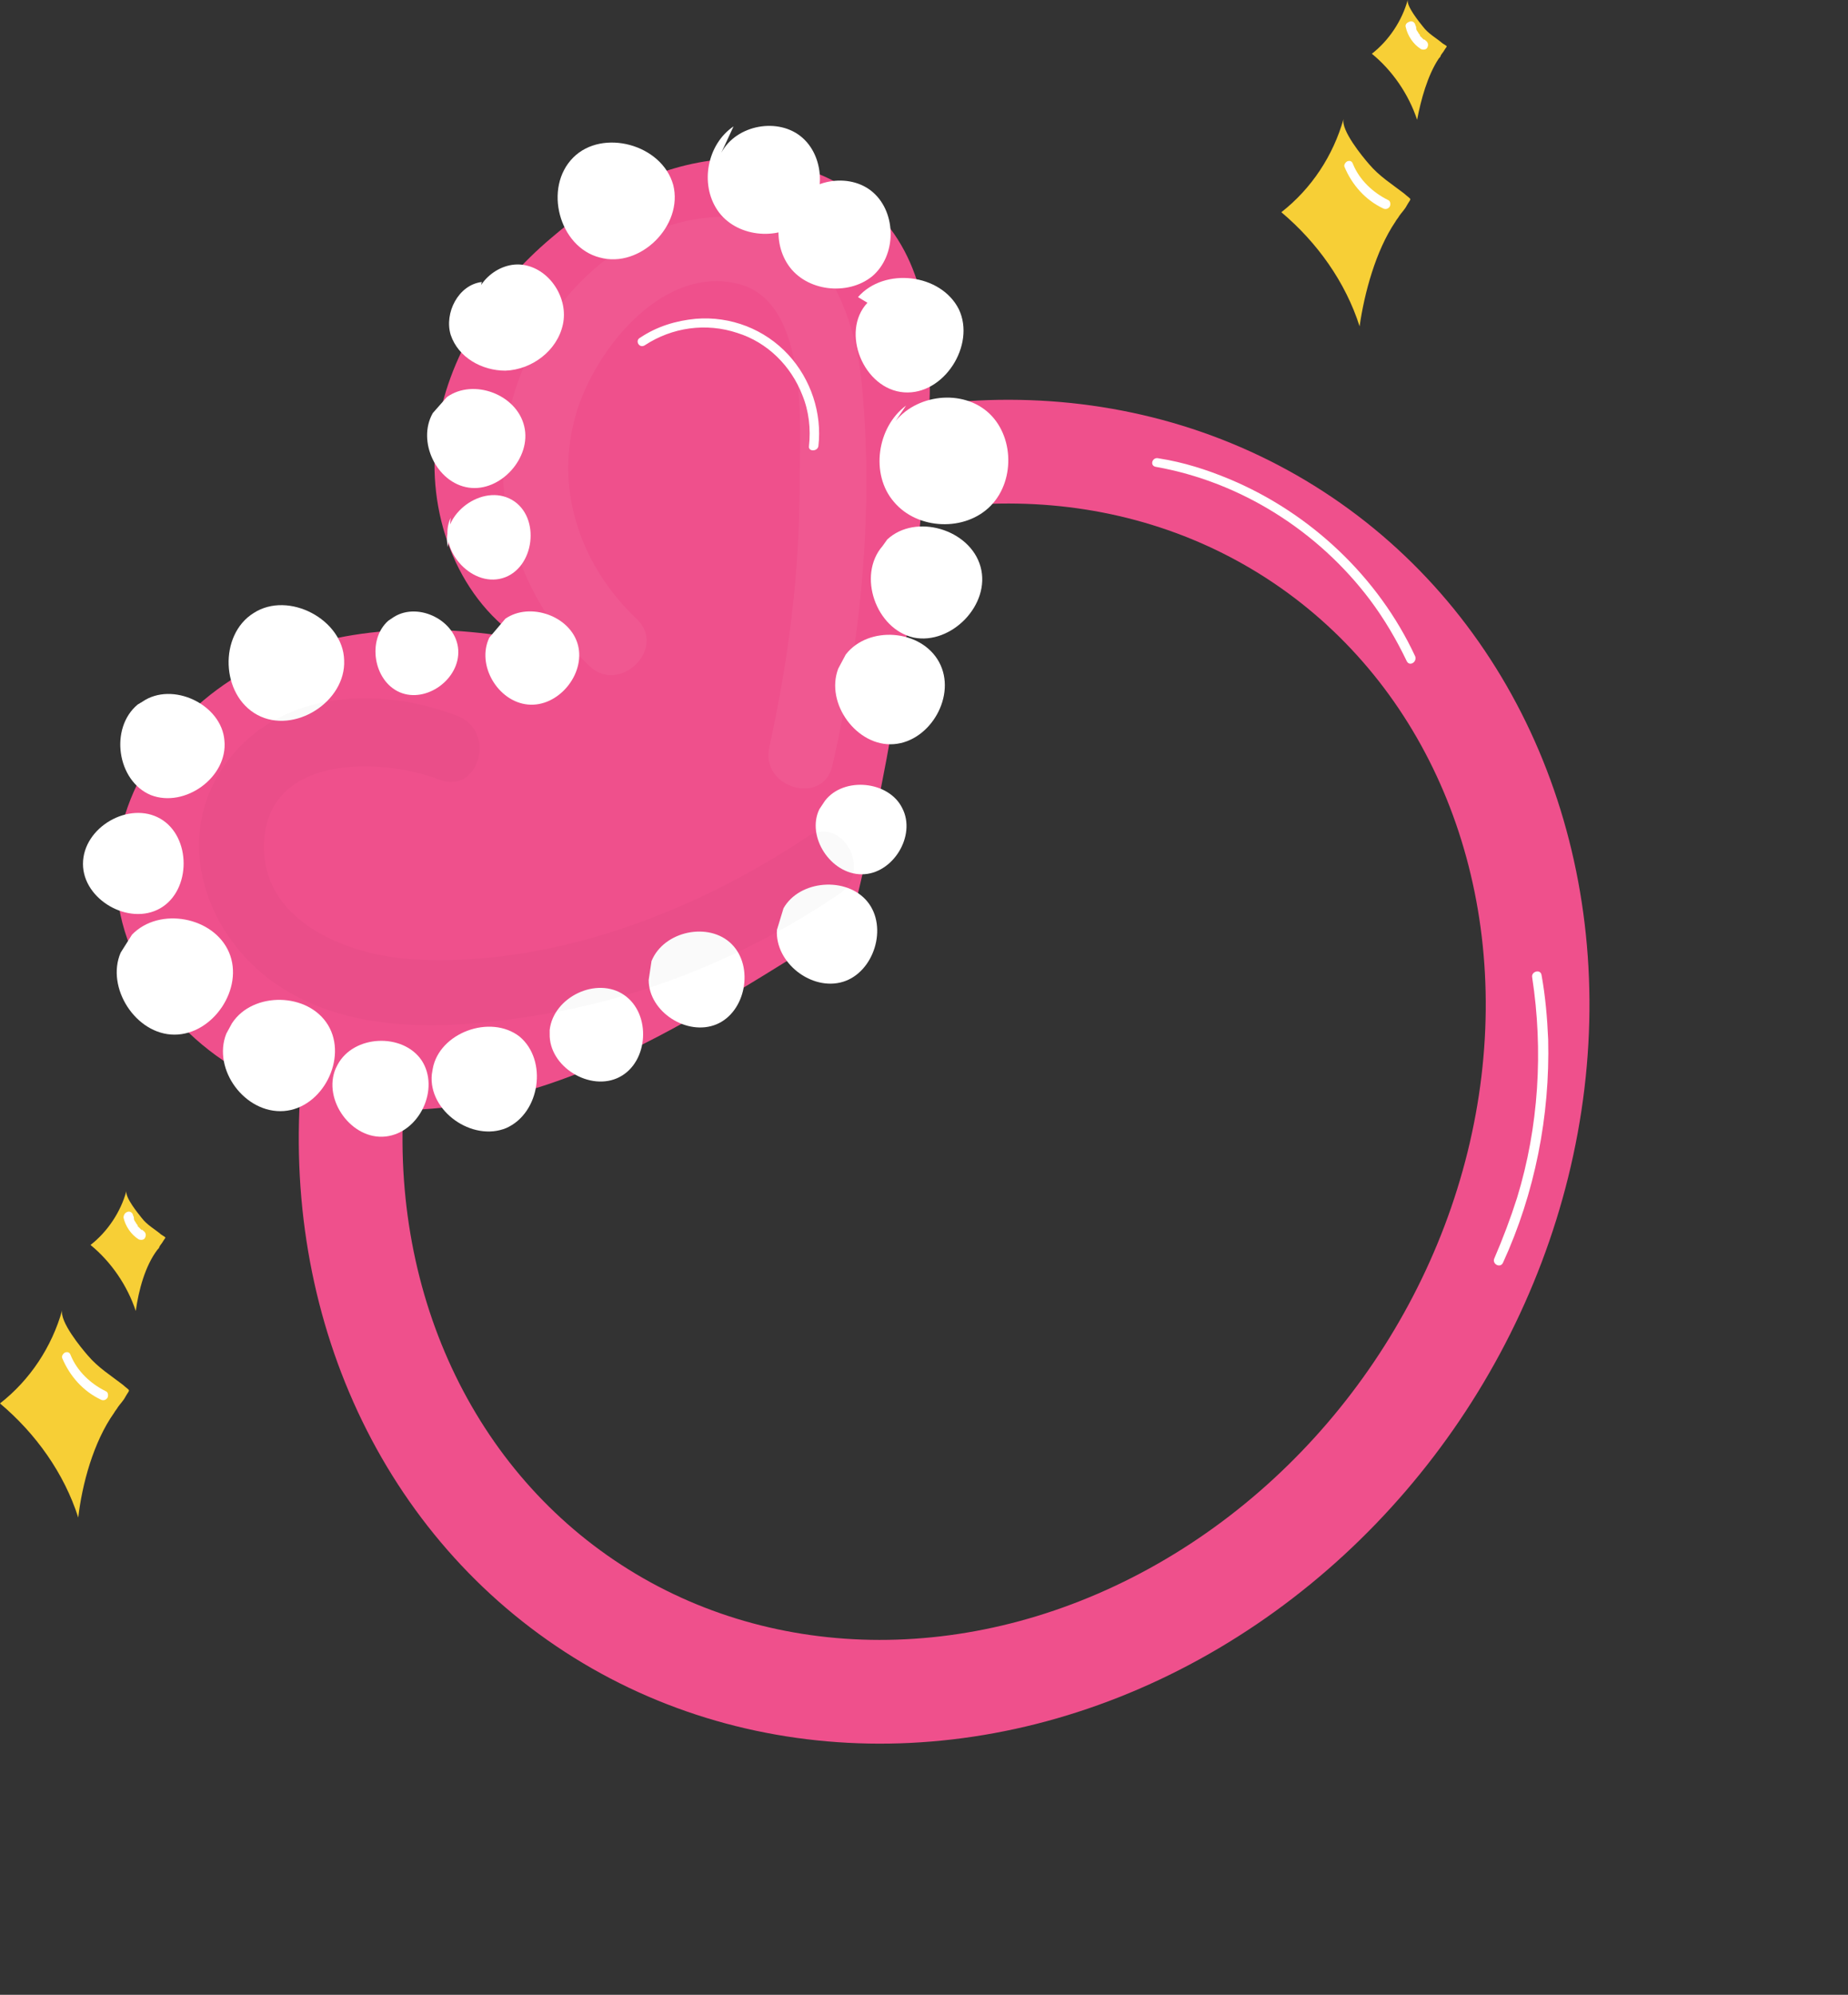 <?xml version="1.0" encoding="UTF-8"?>
<!DOCTYPE svg PUBLIC '-//W3C//DTD SVG 1.0//EN'
          'http://www.w3.org/TR/2001/REC-SVG-20010904/DTD/svg10.dtd'>
<svg height="211.5" preserveAspectRatio="xMidYMid meet" version="1.0" viewBox="0.0 0.0 196.0 211.5" width="196.0" xmlns="http://www.w3.org/2000/svg" xmlns:xlink="http://www.w3.org/1999/xlink" zoomAndPan="magnify"
><rect x="0.0" y="0.0" width="196.0" height="211.5" fill="#333333" stroke="none"/><ellipse cx="100.1" cy="113.6" fill="none" rx="68" ry="60.5" stroke="#EF508C" stroke-miterlimit="10" stroke-width="11" transform="rotate(-55.973 100.146 113.583)"
  /><g id="change1_1"
  ><path d="M84.1,101.5c-8.4,5.2-16.9,10.5-26.4,13.6s-19.9,3.8-29.1,0s-16.4-12.8-16.3-22.7c0.1-9.4,6.8-17.9,15.2-22 c8.5-4.1,18.3-4.3,27.6-2.7c-6.8-4.6-9.9-13.5-8.8-21.7s5.9-15.5,12.2-20.8c5.1-4.4,11.3-7.7,18-8.3c6.7-0.6,13.9,1.9,17.9,7.3 c4.6,6.1,4.5,14.3,4,21.9c-1.3,18.4-4.2,36.7-8.9,54.6" fill="#EF508C"
  /></g
  ><g id="change2_26"
  ><path d="M69.1,101.9c1.3-3.2,6.1-4.2,8.5-1.8c2.4,2.4,1.5,7.2-1.6,8.5c-3.1,1.3-7.2-1.3-7.2-4.7" fill="#FFF"
  /></g
  ><g id="change2_29"
  ><path d="M58.3,109.2c0.4-3.5,5-5.7,7.9-3.7c2.9,2,2.6,7.1-0.5,8.7c-3.1,1.6-7.5-1.1-7.4-4.6" fill="#FFF"
  /></g
  ><g id="change2_15"
  ><path d="M45.9,113.3c0.7-3.8,6.1-5.8,9.2-3.4c3,2.5,2.2,8.1-1.4,9.7c-3.6,1.5-8.3-1.8-7.9-5.7" fill="#FFF"
  /></g
  ><g id="change2_1"
  ><path d="M35.8,112.9c1.7-3.2,6.9-3.4,8.9-0.5c2,3-0.2,7.7-3.8,8.1c-3.6,0.4-6.7-3.9-5.3-7.2" fill="#FFF"
  /></g
  ><g id="change2_6"
  ><path d="M24.6,108.5c2.2-3.4,8.1-3.3,10.2,0.2s-0.6,8.8-4.7,9.1c-4.1,0.3-7.6-4.4-6.1-8.2" fill="#FFF"
  /></g
  ><g id="change2_13"
  ><path d="M14,99.1c2.9-3,8.7-1.9,10.3,1.9c1.6,3.8-1.7,8.7-5.8,8.7c-4.1,0-7.3-5-5.7-8.7" fill="#FFF"
  /></g
  ><g id="change2_4"
  ><path d="M8.8,91.6c0,3.8,4.9,6.6,8.2,4.7s3.3-7.6,0-9.5S8.8,87.7,8.8,91.6" fill="#FFF"
  /></g
  ><g id="change2_7"
  ><path d="M15.1,74.4c3.2-2.2,8.4,0.3,8.7,4.1c0.4,3.9-4.2,7.2-7.8,5.8c-3.6-1.5-4.4-7.1-1.4-9.6" fill="#FFF"
  /></g
  ><g id="change2_28"
  ><path d="M26.9,65c3.7-2.4,9.5,0.7,9.6,5c0.2,4.4-5.3,7.9-9.2,5.8S23.2,67.3,26.9,65" fill="#FFF"
  /></g
  ><g id="change2_8"
  ><path d="M41.8,65.4c2.6-1.6,6.6,0.4,6.8,3.5s-3.4,5.7-6.2,4.5c-2.8-1.2-3.5-5.6-1.2-7.6" fill="#FFF"
  /></g
  ><g id="change2_12"
  ><path d="M53.6,65.6c2.6-1.8,6.9-0.3,7.7,2.8c0.8,3.1-2.1,6.6-5.3,6.3c-3.2-0.3-5.5-4.2-4.1-7.1" fill="#FFF"
  /></g
  ><g id="change2_24"
  ><path d="M47.8,54.9c-1.5,3.2,2.1,7.4,5.5,6.4c3.4-1,4.1-6.5,1-8.3c-3.1-1.8-7.6,1.5-6.8,5" fill="#FFF"
  /></g
  ><g id="change2_25"
  ><path d="M47.4,42.1c2.8-2,7.4-0.3,8.2,3.1c0.8,3.3-2.5,7-5.9,6.5s-5.5-4.9-3.8-7.9" fill="#FFF"
  /></g
  ><g id="change2_19"
  ><path d="M51.1,29.9c-2.5,0.3-4,3.3-3.3,5.6c0.8,2.4,3.3,3.8,5.8,3.8c2.8-0.1,5.5-2.1,6.1-4.9 c0.6-2.7-1.3-5.8-4.1-6.3c-2.8-0.5-5.7,2.2-5.2,4.9" fill="#FFF"
  /></g
  ><g id="change2_17"
  ><path d="M60.8,16.7c3.1-3.1,9.4-1.4,10.6,2.9c1.1,4.3-3.5,8.9-7.8,7.7C59.3,26.2,57.6,19.9,60.8,16.7" fill="#FFF"
  /></g
  ><g id="change2_3"
  ><path d="M77.8,13.4c-2.8,1.9-3.6,6.1-1.7,8.9s6.3,3.3,8.9,1.2c2.6-2.2,2.6-6.7,0.1-8.9s-7-1.4-8.6,1.6" fill="#FFF"
  /></g
  ><g id="change2_30"
  ><path d="M85.3,19.2c-2.8,1.9-3.6,6.1-1.7,8.9s6.3,3.3,8.9,1.2c2.6-2.2,2.6-6.7,0.1-8.9s-7-1.4-8.6,1.6" fill="#FFF"
  /></g
  ><g id="change2_22"
  ><path d="M92,32.1c-2.9,3.1-0.4,9.2,3.9,9.5c4.2,0.3,7.6-5,5.8-8.8c-1.9-3.8-7.9-4.5-10.7-1.3" fill="#FFF"
  /></g
  ><g id="change2_2"
  ><path d="M83.1,96.3c1.7-3,6.7-3.4,8.9-0.7c2.2,2.7,0.7,7.5-2.6,8.5s-7.2-2-7-5.5" fill="#FFF"
  /></g
  ><g id="change2_18"
  ><path d="M87.5,84.9c2-2.6,6.8-2.1,8.2,0.8c1.5,2.9-1,7-4.3,7s-5.9-4-4.5-6.9" fill="#FFF"
  /></g
  ><g id="change2_5"
  ><path d="M89.7,69.4c2.4-3.1,8-2.7,9.9,0.8c1.9,3.5-0.9,8.4-4.8,8.7c-3.9,0.3-7.3-4.3-5.9-8" fill="#FFF"
  /></g
  ><g id="change2_27"
  ><path d="M94.1,57.2c3-2.8,8.8-1.1,9.9,2.9c1.1,4-3.1,8.3-7.1,7.5c-4-0.9-6-6.6-3.3-9.7" fill="#FFF"
  /></g
  ><g id="change2_20"
  ><path d="M96.1,43c-3.1,2.3-3.8,7.3-1.3,10.2c2.5,3,7.6,3.2,10.3,0.4c2.7-2.8,2.4-7.9-0.7-10.2s-8.1-1.3-10,2.1" fill="#FFF"
  /></g
  ><g opacity=".02"
  ><g id="change3_1"
    ><path d="M48.5,75.9c-8.6-3.3-19.5-2.7-25,5.7c-4.9,7.5-1.8,16.9,4.9,22.1c8.1,6.2,19.3,5.5,28.9,3.9c11.4-1.9,22.2-6.4,31.7-12.8 c3.7-2.5,0.2-8.6-3.5-6c-12,8-27.2,13.8-41.8,12.9c-6.6-0.4-15.7-3.8-15.7-11.9c0-9.8,12.2-9.6,18.7-7.1 C50.8,84.2,52.7,77.5,48.5,75.9L48.5,75.9z"
    /></g
  ></g
  ><g opacity=".05"
  ><g id="change2_23"
    ><path d="M67.5,65.6c-5.7-5.4-8.6-13.2-6.6-21C62.6,37.7,70,28,78.3,30.1c7.7,1.9,6.5,15.7,6.5,21.5 c0,9.3-1.2,18.5-3.2,27.6c-1,4.4,5.8,6.3,6.7,1.9c3-13.1,4.4-26.9,3.1-40.4c-0.9-9.4-5.7-18.8-16.6-17.6 c-10.1,1.1-18.2,10.3-20.6,19.8c-2.6,10.1,0.9,20.7,8.4,27.8C65.8,73.6,70.8,68.7,67.5,65.6L67.5,65.6z" fill="#FFF"
    /></g
  ></g
  ><g
  ><g id="change2_16"
    ><path d="M68.4,36.6c2.9-1.9,6.5-2.4,9.8-1.3c3.2,1,5.7,3.5,6.9,6.6c0.7,1.7,0.9,3.6,0.7,5.4c-0.1,0.6,0.9,0.6,1,0 c0.4-3.5-0.8-7.1-3.2-9.7c-2.5-2.7-6.1-4.1-9.8-3.8c-2.1,0.2-4.1,0.8-5.9,2C67.3,36.1,67.8,37,68.4,36.6L68.4,36.6z" fill="#FFF"
    /></g
  ></g
  ><g id="change4_4"
  ><path d="M148,23.5c0.1-0.2,0.3-0.4,0.4-0.6c0.2-0.3,0.6-0.7,0.8-1.1c0.5-0.9,0.6-0.5-0.3-1.3 c-1.3-1-2.6-1.8-3.7-3.1c-0.7-0.8-3-3.6-2.7-4.8c-1.1,3.9-3.4,7.4-6.6,9.9c3.8,3.2,6.8,7.4,8.3,12.1 C144.7,31.1,145.9,26.6,148,23.5z" fill="#F7CF36"
  /></g
  ><g id="change4_3"
  ><path d="M152.6,6.2c0.1-0.1,0.2-0.2,0.2-0.3c0.1-0.2,0.3-0.4,0.4-0.6c0.3-0.5,0.4-0.3-0.2-0.7 c-0.7-0.6-1.5-1-2.1-1.8c-0.4-0.5-1.7-2.1-1.6-2.8c-0.6,2.2-2,4.3-3.8,5.7c2.2,1.8,3.9,4.3,4.8,7C150.7,10.6,151.4,8,152.6,6.2z" fill="#F7CF36"
  /></g
  ><g
  ><g id="change2_9"
    ><path d="M149.1,2.9c0.2,0.9,0.8,1.8,1.6,2.3c0.2,0.1,0.6,0.1,0.7-0.2c0.1-0.2,0.1-0.5-0.2-0.7c0,0-0.1-0.1-0.1-0.1 c0,0,0,0-0.1,0c-0.1,0,0.1,0.1,0,0c-0.1-0.1-0.1-0.1-0.2-0.2c-0.1-0.1-0.1-0.1-0.2-0.2c0,0,0,0,0-0.1c0,0,0.1,0.1,0,0 c0,0-0.1-0.1-0.1-0.1c-0.1-0.2-0.2-0.3-0.3-0.5c0.1,0.1,0,0,0-0.1c0,0,0-0.1,0-0.1c0-0.1-0.1-0.2-0.1-0.3 c-0.1-0.3-0.4-0.4-0.6-0.3C149.2,2.4,149,2.6,149.1,2.9L149.1,2.9z" fill="#FFF"
    /></g
  ></g
  ><g
  ><g id="change2_11"
    ><path d="M142.6,17.7c0.8,1.9,2.2,3.5,4.1,4.4c0.2,0.1,0.5,0.1,0.7-0.2c0.1-0.2,0.1-0.6-0.2-0.7 c-1.6-0.8-3-2.1-3.7-3.8c-0.1-0.3-0.3-0.4-0.6-0.3C142.7,17.2,142.5,17.5,142.6,17.7L142.6,17.7z" fill="#FFF"
    /></g
  ></g
  ><g id="change4_1"
  ><path d="M12.1,149.8c0.1-0.2,0.3-0.4,0.4-0.6c0.2-0.3,0.6-0.7,0.8-1.1c0.5-0.9,0.6-0.5-0.3-1.3 c-1.3-1-2.6-1.8-3.7-3.1c-0.7-0.8-3-3.6-2.7-4.8c-1.1,3.9-3.4,7.4-6.6,9.9c3.8,3.2,6.8,7.4,8.3,12.1 C8.7,157.4,9.9,152.9,12.1,149.8z" fill="#F7CF36"
  /></g
  ><g id="change4_2"
  ><path d="M16.7,132.5c0.1-0.1,0.2-0.2,0.2-0.3c0.1-0.2,0.3-0.4,0.4-0.6c0.3-0.5,0.4-0.3-0.2-0.7 c-0.7-0.6-1.5-1-2.1-1.8c-0.4-0.5-1.7-2.1-1.6-2.8c-0.6,2.2-2,4.3-3.8,5.7c2.2,1.8,3.9,4.3,4.8,7C14.7,136.8,15.4,134.2,16.7,132.5 z" fill="#F7CF36"
  /></g
  ><g
  ><g id="change2_10"
    ><path d="M13.1,129.1c0.2,0.9,0.8,1.8,1.6,2.3c0.2,0.1,0.6,0.1,0.7-0.2c0.1-0.2,0.1-0.5-0.2-0.7 c0,0-0.1-0.1-0.1-0.1c0,0,0,0-0.1,0c-0.1,0,0.1,0.1,0,0c-0.1-0.1-0.1-0.1-0.2-0.2c-0.1-0.1-0.1-0.1-0.2-0.2c0,0,0,0,0-0.1 c0,0,0.1,0.1,0,0c0,0-0.1-0.1-0.1-0.1c-0.1-0.2-0.2-0.3-0.3-0.5c0.1,0.1,0,0,0-0.1c0,0,0-0.1,0-0.1c0-0.1-0.1-0.2-0.1-0.3 c-0.1-0.3-0.4-0.4-0.6-0.3C13.2,128.6,13.1,128.9,13.1,129.1L13.1,129.1z" fill="#FFF"
    /></g
  ></g
  ><g
  ><g id="change2_21"
    ><path d="M6.6,144c0.8,1.9,2.2,3.5,4.1,4.4c0.2,0.1,0.5,0.1,0.7-0.2c0.1-0.2,0.1-0.6-0.2-0.7 c-1.6-0.8-3-2.1-3.7-3.8c-0.1-0.3-0.3-0.4-0.6-0.3C6.7,143.5,6.5,143.8,6.6,144L6.6,144z" fill="#FFF"
    /></g
  ></g
  ><g
  ><g id="change2_14"
    ><path d="M122.6,49.5c9,1.6,17.2,6.8,22.7,14.1c1.5,2,2.8,4.2,3.9,6.5c0.3,0.6,1.1,0.1,0.9-0.5 c-3.9-8.4-11.1-15.2-19.7-18.8c-2.4-1-4.9-1.8-7.5-2.2C122.2,48.4,121.9,49.4,122.6,49.5L122.6,49.5z" fill="#FFF"
    /></g
  ></g
  ><g
  ><g id="change2_31"
    ><path d="M162.5,103.6c1.2,7.8,0.7,15.9-1.6,23.4c-0.7,2.2-1.5,4.3-2.4,6.4c-0.3,0.6,0.6,1.1,0.9,0.5 c3.4-7.4,5-15.6,4.8-23.7c-0.1-2.3-0.3-4.6-0.7-6.8C163.4,102.7,162.4,103,162.5,103.6L162.5,103.6z" fill="#FFF"
    /></g
  ></g
></svg
>
